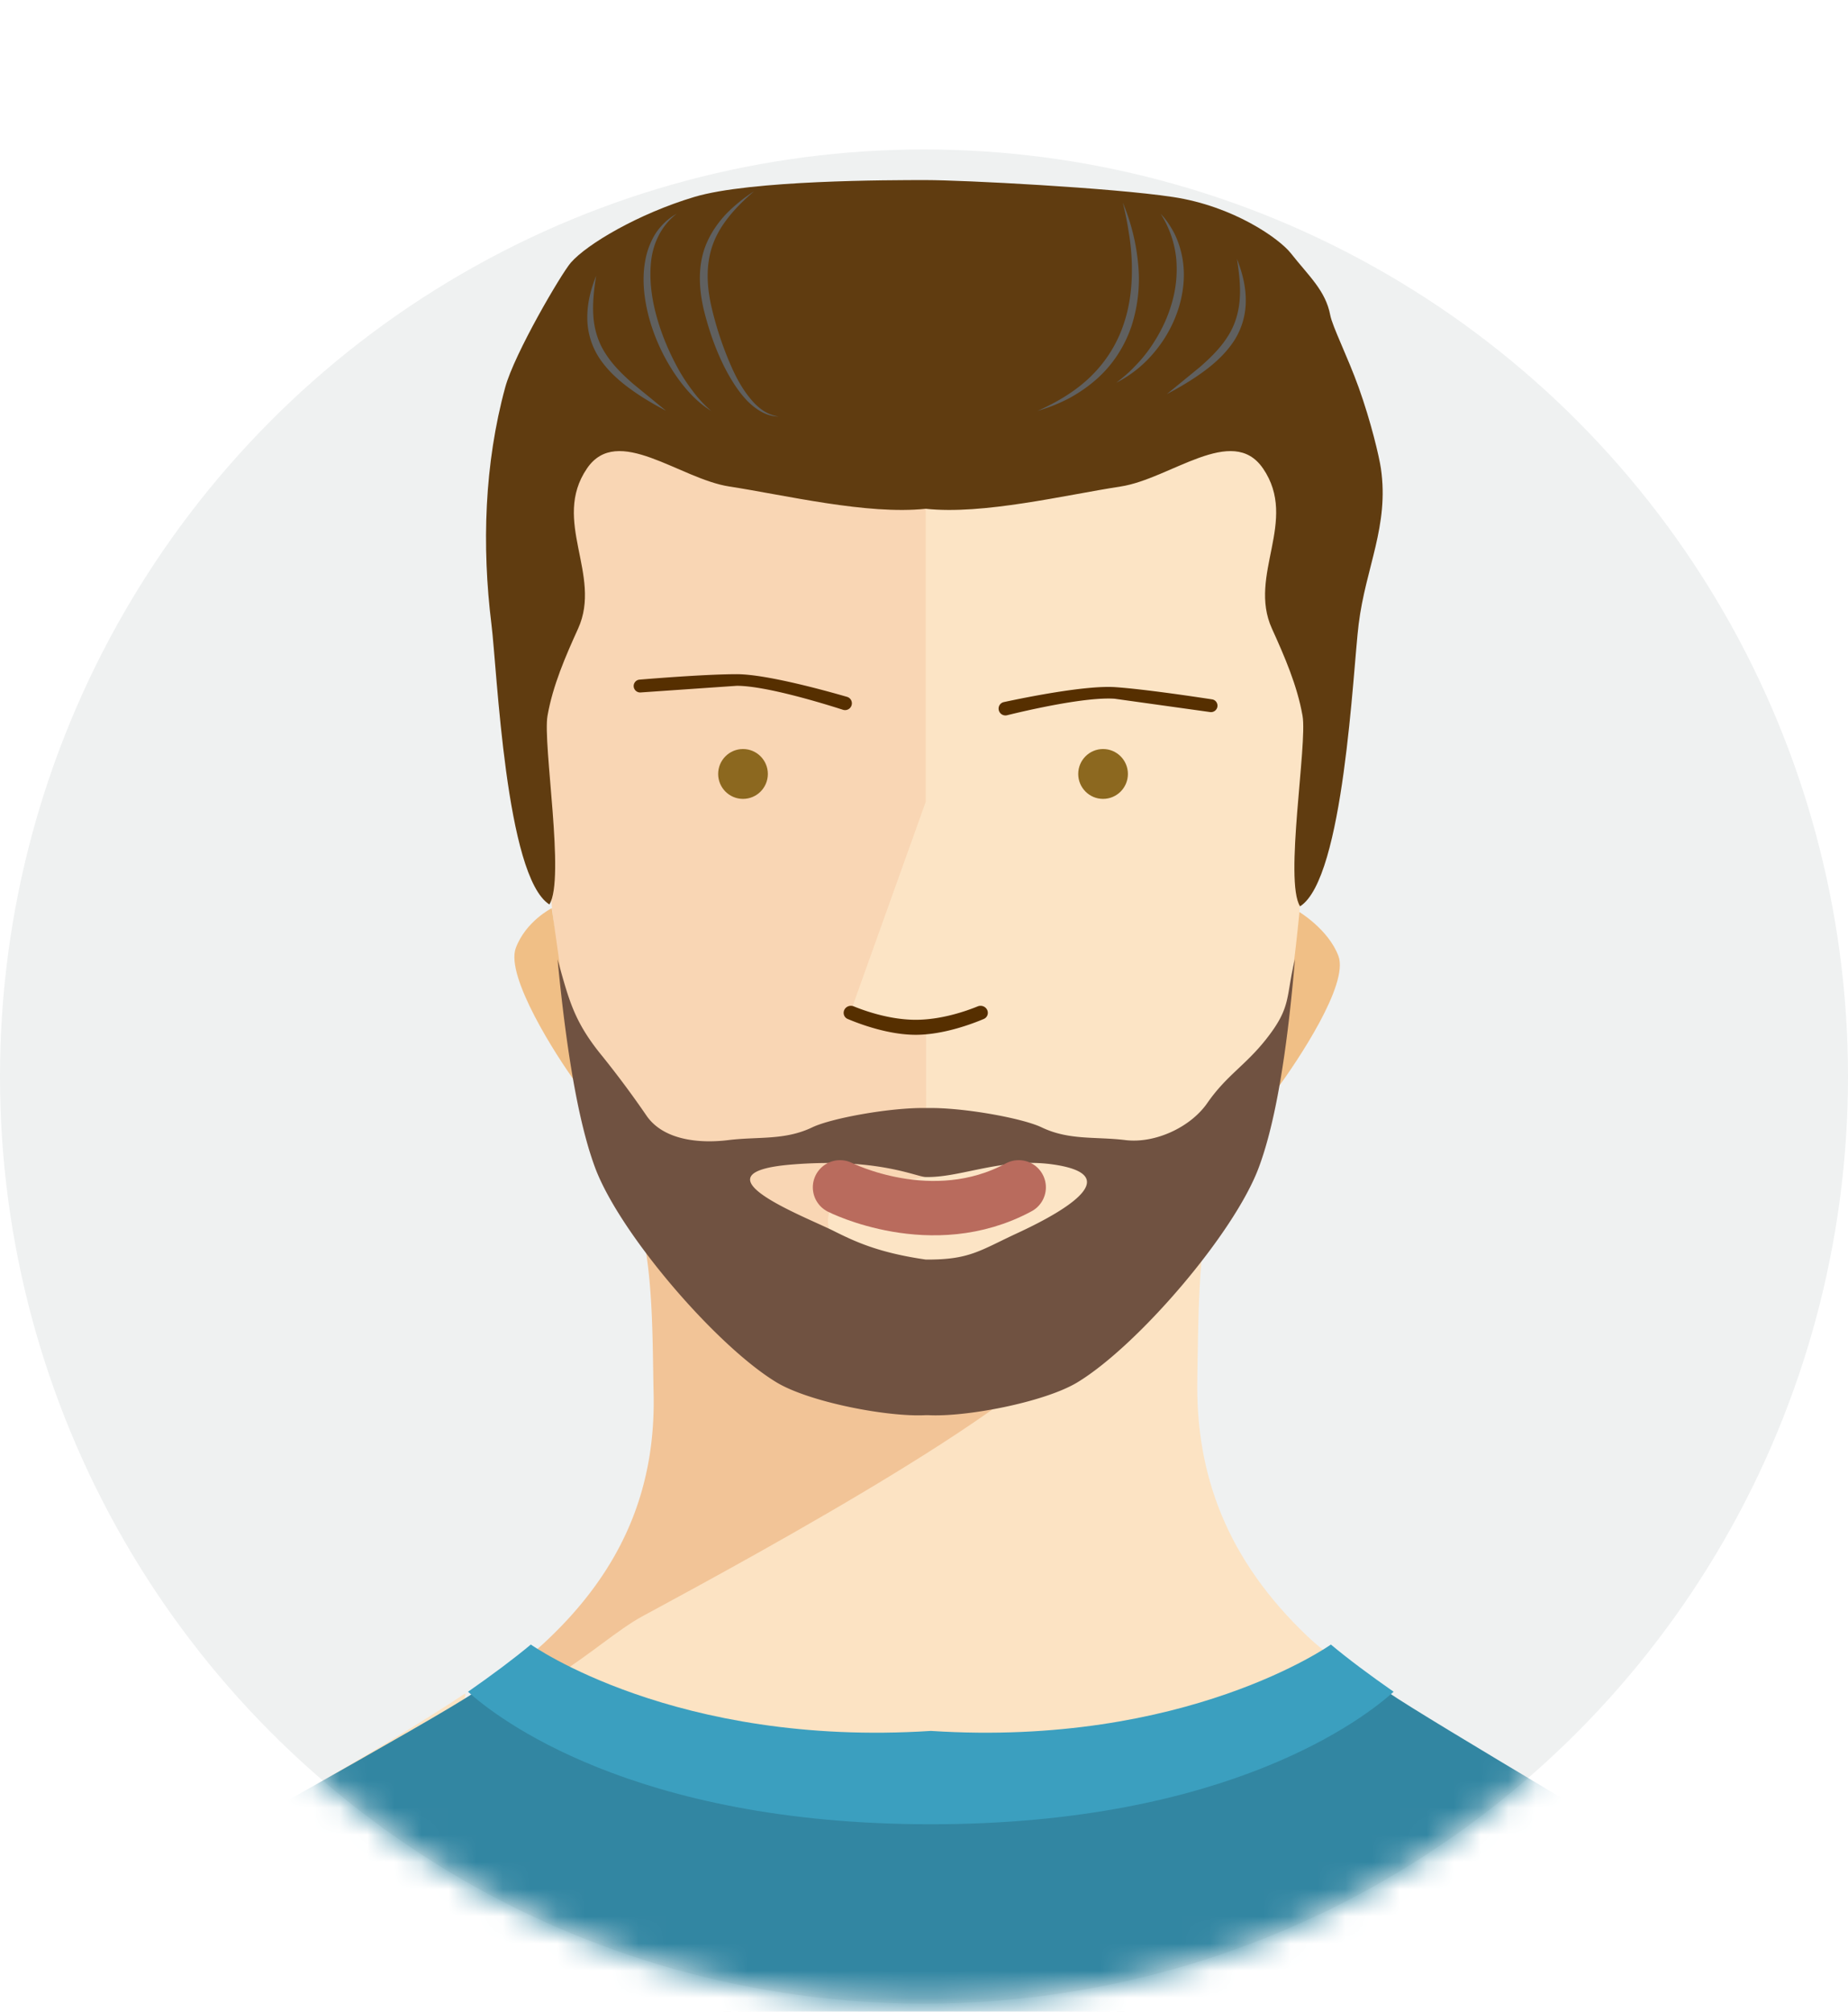 <svg xmlns="http://www.w3.org/2000/svg" width="68" height="74" fill="none" xmlns:v="https://vecta.io/nano"><style><![CDATA[.B{fill-rule:evenodd}.C{fill:#ffe0b4}]]></style><ellipse cx="34" cy="39.6" rx="34" ry="34.102" fill="#eff1f1"/><mask id="A" maskUnits="userSpaceOnUse" x="0" y="5" width="68" height="69" mask-type="alpha"><ellipse cx="34" cy="39.6" rx="34" ry="34.102" fill="#fff"/></mask><g mask="url(#A)"><path d="M28.607 49.493c1.21.674 4.097 1.117 5.508 1.048 1.374.066 4.136-.269 5.408-.911l.028.049c-.63 2.267-13.959 9.312-15.637 10.206-1.624.859-4.621 3.546-6.772 2.779a1.34 1.34 0 0 1 .077-.102l-.043-.057c1.215-.779 2.22-1.491 2.822-2.047 2.927-2.702 4.134-5.721 4.052-9.221-.043-1.924-.003-4.61-.554-6.416.747.954 1.652 1.932 2.555 2.779l.171.157.338.301c.111.1.27.153.381.247s.256.121.364.21c.165.131.263.278.422.391.315.23.415.356.696.513" fill="#f2c497" class="B"/><mask id="B" maskUnits="userSpaceOnUse" x="1" y="45" width="66" height="32" mask-type="alpha"><path d="M66.295 76.799v-31.71H1.735v31.71h64.56z" fill="#fff" class="B"/></mask><g mask="url(#B)" class="B"><path d="M44.058 50.678c-.079 3.606 1.121 6.719 4.042 9.504s15.277 9.339 15.277 9.339l2.918 7.048H34.022 1.735l2.921-7.048s7.791-4.133 12.464-7.229c.014.095-.011.13-.034.165 2.145.791 4.893-2.094 6.512-2.98 1.672-.921 15.198-8.067 15.827-10.404.014-.073.053-.095.09-.116.28-.162.583-.365.897-.603.159-.116.317-.243.481-.378l.331-.279.331-.297.337-.311.17-.162c.9-.873 1.8-1.88 2.547-2.864-.543 1.861-.51 4.63-.552 6.614z" fill="#fce3c3"/></g><path d="M49.25 35.167c.391 1.039-1.51 3.869-2.261 4.89.041-.199-.038-.486 0-.704l.183-1.052.606-4.775s1.101.65 1.472 1.642z" fill="#f0bf86" class="B"/><path d="M47.288 38.367l-.19 1.153.19-1.153zm-.315 1.152l-.102.686.102-.686z" class="B C"/><path d="M46.902 39.986h.002l-.035.192.033-.192zm-.103.455l-.158.692.158-.692zm-.096.692l-.062.231.062-.231zm-4.466 6.454l-.17.157.17-.157zm-.856.692l.229-.23-.229.23zm-.914.922l.457-.461-.457.461z" class="B C"/><path d="M34.292 50.802c-1.878.089-4.332-.315-5.921-1.257-1.981-1.174-3.641-2.926-5.027-4.64-.424-.525-.796-1.041-1.097-1.524l-.19-.317-.085-.155-.22-.443-.061-.14c-.179-.435-.178-1.612-.401-2.66-.345-1.614-.708-3.629-.977-6.259-.366-3.503-.781-7.506-.573-11.721.465-9.477 14.551-9.598 14.551-9.598v38.715z" fill="#f9d6b4" class="B"/><path d="M34.075 50.808v-4.042s-3.608-.134-3.608-1.857c0-1.676 3.613-1.395 3.613-1.676l-.005-5.328-2.812-.587 2.801-7.824V12.088c.011 0 13.644.121 14.097 9.6.201 4.215.003 8.383-.348 11.884a73.9 73.9 0 0 1-.629 4.804l-.19 1.058-.127.636-.04.193c-.011.063-.025.126-.04.187l-.158.681-.076.299c-.102.38-.196.685-.283.902-.292.738-.872 1.646-1.6 2.58-.748.961-1.648 1.944-2.549 2.796-.057.05-.113.103-.17.158l-.337.303-.331.291-.331.272-.481.369a8.83 8.83 0 0 1-.898.588c-.037.021-.076.042-.119.064-1.269.646-4.018 1.124-5.378 1.058z" fill="#fce4c5" class="B"/><path d="M22.173 42.977l.184.23-.184-.23zm-.229-.461l.213.461-.213-.461z" class="B C"/><path d="M21.214 39.861c-.747-1.014-2.624-3.949-2.234-4.99.371-.99 1.324-1.465 1.324-1.465l.91 6.454z" fill="#f0bf86" class="B"/><path d="M31.07 37.145c.063-.126.215-.179.345-.126.415.17 1.332.494 2.281.494s1.865-.324 2.281-.494c.13-.053.282 0 .345.126s.011.281-.121.337c-.456.193-1.503.583-2.505.583s-2.049-.39-2.505-.583c-.131-.055-.184-.209-.121-.337zm-7.727-11.804c.044.089.139.141.238.13l3.531-.244c1.076 0 3.233.665 3.906.882a.25.25 0 0 0 .302-.127c.069-.138-.003-.305-.151-.348-.78-.226-2.974-.834-4.058-.834-1.033 0-2.828.138-3.578.2-.166.014-.265.191-.191.34zm21.423.737c-.05.085-.148.131-.246.114l-3.505-.489c-1.074-.075-3.272.438-3.958.607-.121.03-.245-.033-.293-.148-.059-.143.024-.304.175-.336.794-.171 3.025-.624 4.106-.549 1.031.072 2.811.335 3.555.449.165.025.251.209.166.353z" fill="#562f00"/><ellipse cx="27.34" cy="28.47" rx=".914" ry=".917" fill="#8c681f"/><ellipse cx="40.589" cy="28.47" rx=".914" ry=".917" fill="#8c681f"/><path d="M34.148 40.759c1.275-.023 3.458.367 4.179.71 1.01.486 1.993.335 3.081.469s2.394-.467 3.014-1.359c.71-1.023 1.389-1.372 2.158-2.341.959-1.212.718-1.532 1.07-2.953-.368 4.369-.893 6.477-1.325 7.645-.898 2.434-4.469 6.583-6.683 7.921-1.203.726-4.086 1.282-5.487 1.206h-.095c-1.401.075-4.281-.481-5.485-1.206-2.214-1.338-5.788-5.487-6.686-7.921-.429-1.168-.954-3.276-1.373-7.64.401 1.416.571 2.205 1.53 3.417a35.58 35.58 0 0 1 1.749 2.341c.62.891 1.931 1.025 3.011.89 1.088-.134 2.073.017 3.083-.469.718-.343 2.903-.734 4.179-.71h.082zm-.082 2.538c-.329 0-1.77-.719-4.933-.46-3.754.307.432 1.888 1.549 2.446.783.391 1.649.8 3.384 1.05h.082c1.474 0 1.887-.311 3.115-.892.541-.256 4.777-2.124 1.504-2.604-1.838-.269-3.356.46-4.619.46 0 0 .247 0-.082 0z" fill="#705241" class="B"/><path d="M30.909 43.676s3.392 1.721 6.576 0" stroke="#b96b5d" stroke-width="2" stroke-linecap="round"/><path d="M55.729 77.044H12.81 3.753l.521-4.552.292-2.84c1.537-.943 11.543-6.462 12.88-7.392 1.01.91 5.956 4.802 16.815 4.802 10.877 0 15.823-3.892 16.83-4.802 1.34.931 10.724 6.449 12.26 7.392l1.017 7.392h-8.64z" fill="#3286a2" class="B"/></g><mask id="C" maskUnits="userSpaceOnUse" x="8" y="0" width="52" height="48" mask-type="alpha"><path d="M9.452 0l-.491 47.294 50.08-4.271V0H9.452z" fill="#fff" class="B"/></mask><g mask="url(#C)" class="B"><path d="M46.474 17.232c-1.124-1.649-3.405.383-5.238.664-2.04.313-5.077 1.05-7.173.819-2.149.231-5.186-.506-7.226-.819-1.833-.281-4.117-2.313-5.238-.664-1.314 1.927.568 3.91-.325 5.887-.469 1.032-.931 2.094-1.127 3.208-.184 1.035.659 6.016.068 6.943-1.613-1.021-1.921-8.621-2.132-10.309-.357-2.883-.26-5.898.507-8.712.341-1.248 2.068-4.191 2.417-4.59.593-.678 2.469-1.793 4.54-2.414s7.206-.621 8.518-.621c1.364 0 6.827.282 9.085.621s3.937 1.547 4.349 2.071c.66.839 1.279 1.371 1.45 2.278.079.418.64 1.529 1.045 2.656.456 1.271.759 2.566.819 2.983.306 2.112-.559 3.628-.819 5.729-.211 1.688-.539 9.359-2.156 10.377-.588-.924.276-5.975.091-7.01-.196-1.114-.659-2.176-1.127-3.208-.896-1.977.987-3.96-.325-5.887z" fill="#603c10"/><path d="M27.488 14.736c-.299-.315-.529-.675-.731-1.042-.398-.74-.669-1.525-.866-2.325-.184-.803-.224-1.678.128-2.463.172-.389.423-.743.719-1.055a5.93 5.93 0 0 1 1.008-.814c-.647.556-1.235 1.19-1.51 1.941s-.232 1.56-.051 2.333a12.37 12.37 0 0 0 .781 2.296c.172.368.372.727.636 1.045.253.317.597.608 1.049.669-.464.002-.866-.284-1.164-.585zm-2.765-1.147a7.03 7.03 0 0 1-.846-1.921c-.177-.677-.264-1.392-.132-2.093a2.82 2.82 0 0 1 .38-.99c.198-.296.461-.553.774-.72-.564.431-.867 1.081-.94 1.741s.014 1.342.19 1.993.438 1.285.761 1.886a6.58 6.58 0 0 0 .555.864c.202.279.436.535.701.765-.605-.373-1.066-.936-1.444-1.524zm-1.57.69c-.427-.315-.826-.684-1.118-1.135a2.71 2.71 0 0 1-.424-1.504c.003-.521.138-1.023.325-1.497-.08.5-.136 1.001-.102 1.49s.177.961.447 1.373c.262.416.628.775 1.017 1.114l1.212.992c-.471-.249-.93-.517-1.357-.834zm19.788.214l1.212-.992c.388-.339.754-.698 1.017-1.114.27-.412.41-.885.447-1.373s-.022-.99-.102-1.49c.187.474.322.976.325 1.497a2.71 2.71 0 0 1-.424 1.504c-.292.451-.691.821-1.118 1.135s-.886.586-1.357.835zm-1.179-1.022a5.17 5.17 0 0 0 .571-.689c.335-.487.602-1.013.766-1.567a4.43 4.43 0 0 0 .182-1.703 3.77 3.77 0 0 0-.573-1.647c.213.222.381.48.52.752a3.44 3.44 0 0 1 .278.867c.111.6.05 1.22-.123 1.805a4.72 4.72 0 0 1-.865 1.615 4.45 4.45 0 0 1-1.441 1.174c.245-.189.479-.386.685-.607zm-1.592.343a4.79 4.79 0 0 0 1.184-1.913c.239-.708.313-1.459.293-2.207a8.2 8.2 0 0 0-.109-1.123 12.41 12.41 0 0 0-.222-1.118 7.67 7.67 0 0 1 .561 2.23 5.63 5.63 0 0 1-.237 2.298c-.247.744-.69 1.443-1.306 1.98-.307.269-.646.502-1.009.697a6.25 6.25 0 0 1-1.147.457c.746-.332 1.442-.752 1.992-1.3z" fill="#60605f"/></g><path d="M48.972 60.494c.64.536 1.43 1.123 2.309 1.737-1.02.923-6.026 4.874-17.02 4.874h-.018c-10.993 0-16-3.95-17.022-4.874.882-.614 1.675-1.205 2.312-1.737 0 0 5.319 3.784 14.711 3.178h.018c9.392.605 14.711-3.178 14.711-3.178z" fill="#3b9fbf" class="B"/></svg>